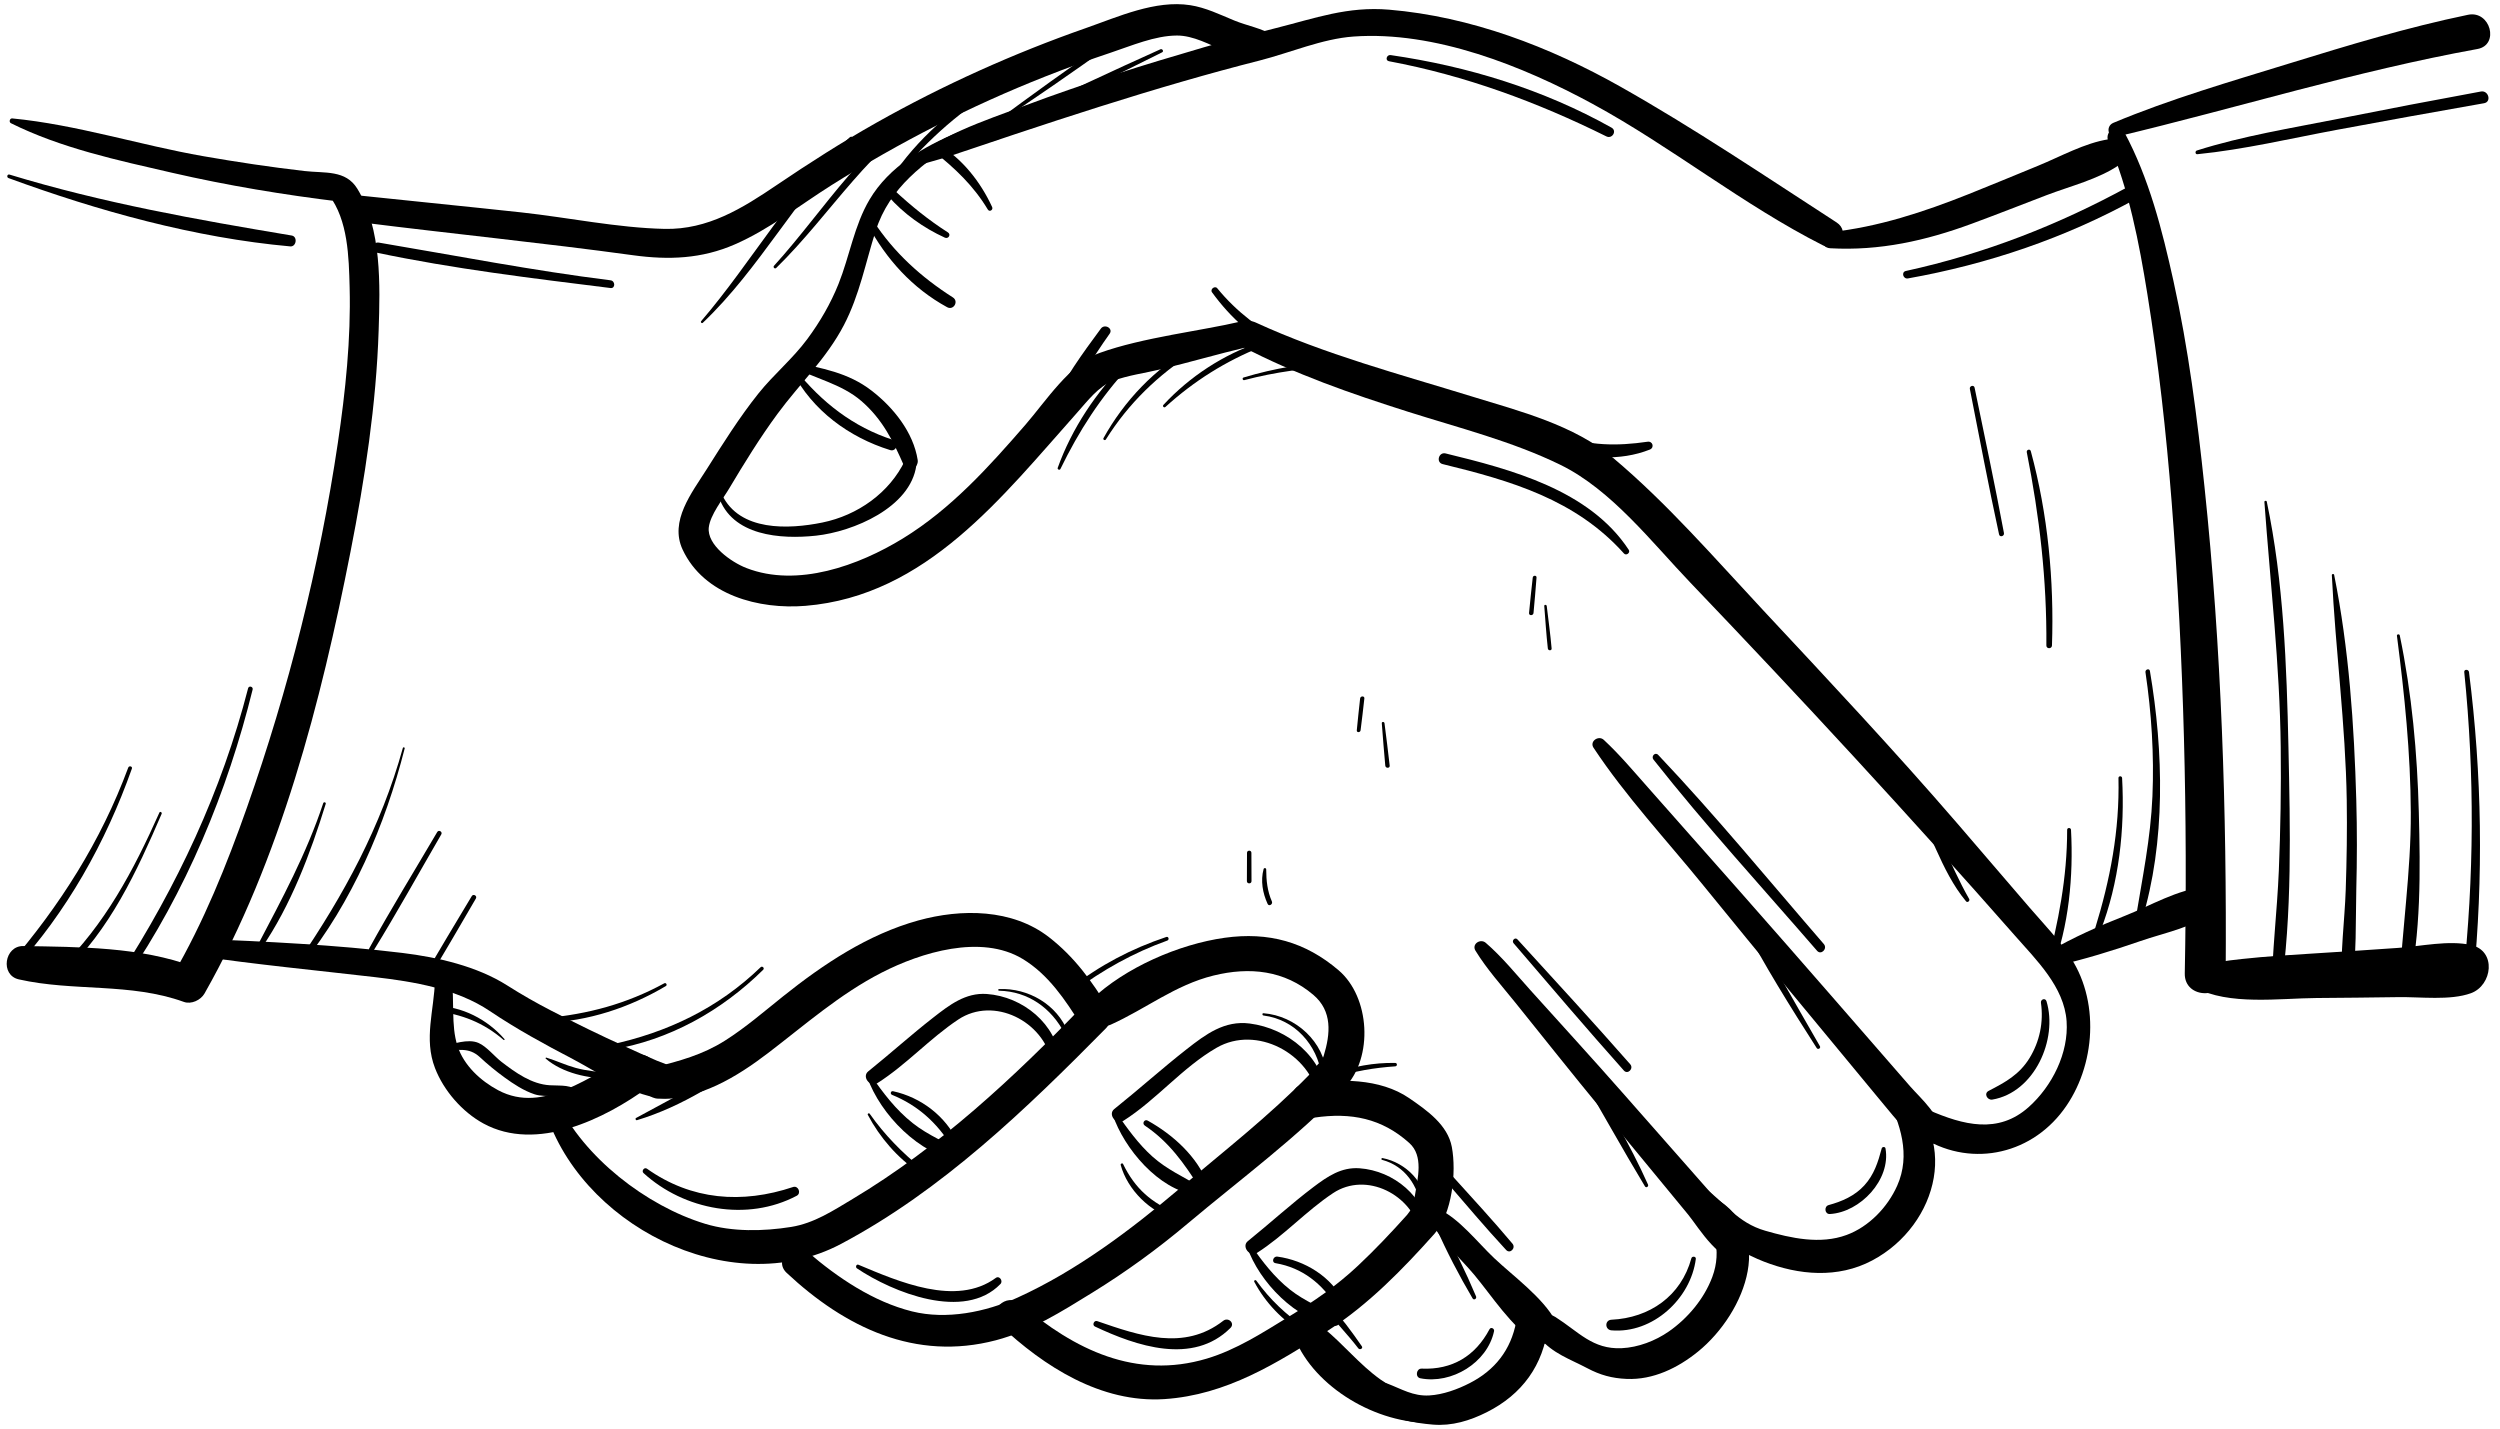 <?xml version="1.0" encoding="UTF-8"?><svg xmlns="http://www.w3.org/2000/svg" xmlns:xlink="http://www.w3.org/1999/xlink" height="294.6" preserveAspectRatio="xMidYMid meet" version="1.0" viewBox="242.5 351.9 515.5 294.6" width="515.5" zoomAndPan="magnify"><g id="change1_1"><path d="M 293.66 493.82 C 288.188 515.109 279.023 534.559 267.16 552.996 C 266.613 553.848 267.949 554.605 268.512 553.785 C 280.816 535.82 289.398 515.164 294.594 494.078 C 294.742 493.473 293.816 493.215 293.66 493.82" fill="inherit"/><path d="M 275.371 519.449 C 270.051 531.363 264.141 542.555 254.684 551.742 C 254.105 552.305 254.98 553.176 255.566 552.625 C 265.129 543.68 270.734 531.559 275.828 519.719 C 275.961 519.41 275.512 519.137 275.371 519.449" fill="inherit"/><path d="M 268.941 510.184 C 263.289 525.422 254.855 538.645 244.297 550.926 C 243.715 551.602 244.672 552.59 245.293 551.918 C 256.234 540.051 264.324 525.559 269.695 510.391 C 269.863 509.914 269.113 509.719 268.941 510.184" fill="inherit"/><path d="M 309.152 517.516 C 305.688 527.973 300.645 537.258 295.562 546.949 C 295.273 547.508 296.051 547.949 296.398 547.438 C 302.477 538.582 306.52 527.863 309.664 517.656 C 309.766 517.328 309.258 517.191 309.152 517.516" fill="inherit"/><path d="M 325.566 506.133 C 321.074 522.375 313.441 536.34 304.027 550.176 C 303.719 550.633 304.449 551.211 304.801 550.773 C 315.094 538.016 321.934 522.023 325.945 506.234 C 326.008 505.992 325.637 505.891 325.566 506.133" fill="inherit"/><path d="M 332.656 523.465 C 327.973 531.445 323.098 539.348 318.637 547.453 C 318.324 548.02 319.16 548.508 319.5 547.961 C 324.363 540.086 328.848 531.957 333.492 523.953 C 333.805 523.414 332.973 522.926 332.656 523.465" fill="inherit"/><path d="M 339.777 536.676 C 336.453 542.234 333.082 547.77 329.883 553.402 C 329.562 553.965 330.406 554.453 330.746 553.906 C 334.137 548.387 337.359 542.766 340.629 537.172 C 340.949 536.621 340.102 536.133 339.777 536.676" fill="inherit"/><path d="M 399.34 551.34 C 390.586 559.801 380.066 564.828 368.227 567.352 C 367.559 567.492 367.852 568.465 368.504 568.359 C 380.465 566.41 391.293 560.336 399.867 551.867 C 400.215 551.527 399.688 551.004 399.34 551.34" fill="inherit"/><path d="M 379.469 554.66 C 371.711 558.891 363.758 561.016 355 561.824 C 354.379 561.879 354.355 562.832 355 562.809 C 363.801 562.48 372.254 559.695 379.797 555.227 C 380.16 555.012 379.84 554.457 379.469 554.66" fill="inherit"/><path d="M 346.516 566.156 C 343.039 562.133 337.723 559.348 332.324 559.336 C 331.66 559.336 331.707 560.254 332.324 560.336 C 337.723 561.055 342.172 562.73 346.336 566.332 C 346.461 566.438 346.621 566.277 346.516 566.156" fill="inherit"/><path d="M 355.035 570.199 C 358.473 573.148 363.883 574.387 368.332 574.227 C 369.043 574.199 369.027 573.188 368.332 573.133 C 365.922 572.938 363.547 572.738 361.203 572.098 C 359.137 571.531 357.207 570.613 355.164 569.98 C 355.043 569.941 354.934 570.113 355.035 570.199" fill="inherit"/><path d="M 373.855 582.879 C 383.074 580.109 391.824 574.543 399.34 568.645 C 399.879 568.223 399.16 567.277 398.602 567.688 C 390.66 573.473 382.246 577.75 373.664 582.422 C 373.414 582.555 373.586 582.957 373.855 582.879" fill="inherit"/><path d="M 421.449 581.793 C 423.895 586.422 427.578 590.699 431.949 593.609 C 432.402 593.91 432.965 593.199 432.539 592.848 C 428.418 589.473 424.922 585.938 421.84 581.566 C 421.676 581.328 421.312 581.531 421.449 581.793" fill="inherit"/><path d="M 448.5 556.188 C 454.512 556.309 459.332 559.789 462.035 565.039 C 462.227 565.41 462.879 565.148 462.723 564.75 C 460.469 559.031 454.539 555.594 448.5 555.844 C 448.281 555.852 448.277 556.184 448.5 556.188" fill="inherit"/><path d="M 503.031 561.297 C 509.516 562.133 514.102 567.328 515.023 573.641 C 515.109 574.227 516.113 574.094 516.07 573.496 C 515.574 566.723 509.684 561.352 503.031 560.828 C 502.727 560.805 502.742 561.262 503.031 561.297" fill="inherit"/><path d="M 473.59 592.125 C 474.945 597.152 479.695 601.98 484.816 603.164 C 485.559 603.336 485.801 602.32 485.121 602.047 C 479.918 599.945 476.555 596.996 474.078 591.922 C 473.941 591.645 473.516 591.84 473.59 592.125" fill="inherit"/><path d="M 527.477 591.059 C 532.281 592.34 534.914 596.434 535.621 601.121 C 535.703 601.664 536.523 601.504 536.543 600.996 C 536.734 595.879 532.355 591.605 527.574 590.695 C 527.34 590.648 527.238 590.992 527.477 591.059" fill="inherit"/><path d="M 501.137 616.219 C 503.367 620.438 506.973 624.266 511.117 626.648 C 511.734 627.004 512.246 626.098 511.668 625.703 C 507.637 622.957 504.422 619.93 501.555 615.973 C 501.371 615.723 500.988 615.938 501.137 616.219" fill="inherit"/><path d="M 523.309 629.496 C 521.238 626.535 519.07 623.387 516.383 620.953 C 515.98 620.594 515.215 621.09 515.582 621.57 C 517.801 624.441 520.363 627.035 522.578 629.922 C 522.898 630.34 523.625 629.949 523.309 629.496" fill="inherit"/><path d="M 582.316 596.148 C 578.582 587.797 573.816 579.707 568.871 572.02 C 568.441 571.355 567.395 571.953 567.805 572.645 C 572.492 580.559 576.93 588.645 581.684 596.52 C 581.93 596.934 582.504 596.57 582.316 596.148" fill="inherit"/><path d="M 546.859 619.207 C 544.738 614.184 542.273 609.074 539.57 604.34 C 539.195 603.676 538.281 604.258 538.574 604.922 C 540.758 609.91 543.383 614.934 546.145 619.625 C 546.422 620.102 547.059 619.684 546.859 619.207" fill="inherit"/><path d="M 617.762 567.617 C 612.691 558.867 607.797 549.992 602.527 541.359 C 602.164 540.766 601.273 541.289 601.598 541.902 C 606.27 550.863 611.652 559.496 617.102 568.004 C 617.363 568.418 618.012 568.047 617.762 567.617" fill="inherit"/><path d="M 648.539 537.262 C 644.41 530.055 641.859 521.898 637.031 515.121 C 636.602 514.52 635.605 515.074 636.02 515.715 C 640.586 522.695 642.547 531.312 647.898 537.754 C 648.199 538.117 648.762 537.652 648.539 537.262" fill="inherit"/><path d="M 461.156 448.609 C 464.961 440.781 469.445 433.793 475.402 427.402 C 475.883 426.891 475.129 426.129 474.629 426.629 C 468.535 432.758 463.527 440.215 460.598 448.375 C 460.484 448.699 461.004 448.922 461.156 448.609" fill="inherit"/><path d="M 470.527 442.52 C 475.262 434.988 481.289 429.223 488.742 424.414 C 489.258 424.086 488.801 423.289 488.262 423.594 C 480.602 427.91 474.301 434.574 470.043 442.234 C 469.863 442.551 470.336 442.824 470.527 442.52" fill="inherit"/><path d="M 482.812 435.812 C 488.773 430.406 495.156 426.418 502.605 423.402 C 503.184 423.164 502.961 422.227 502.34 422.438 C 494.781 424.996 487.812 429.535 482.395 435.391 C 482.133 435.672 482.531 436.066 482.812 435.812" fill="inherit"/><path d="M 499.078 430.281 C 505.449 428.605 511.922 427.734 518.5 427.484 C 519.09 427.461 519.098 426.551 518.5 426.562 C 511.812 426.703 505.332 427.816 498.93 429.738 C 498.582 429.844 498.727 430.371 499.078 430.281" fill="inherit"/><path d="M 481.762 362.07 C 471.832 366.535 461.965 371.168 452.148 375.883 C 451.449 376.219 452.062 377.25 452.758 376.922 C 462.594 372.289 472.406 367.566 482.125 362.691 C 482.543 362.48 482.176 361.883 481.762 362.07" fill="inherit"/><path d="M 402.559 407.152 C 414.008 395.957 422.043 381.66 436.352 373.594 C 436.969 373.246 436.422 372.328 435.801 372.648 C 421.336 380.098 412.754 394.988 402.105 406.699 C 401.832 407.004 402.262 407.441 402.559 407.152" fill="inherit"/><path d="M 387.434 418.449 C 399.25 407.188 406.801 392.375 418.398 380.906 C 418.848 380.465 418.176 379.805 417.715 380.219 C 405.746 391.082 397.574 405.875 387.09 418.109 C 386.891 418.344 387.203 418.668 387.434 418.449" fill="inherit"/><path d="M 424.785 391.676 C 430.559 384.121 436.844 377.77 444.699 372.355 C 445.312 371.93 444.75 370.934 444.105 371.344 C 436.188 376.344 429.129 383.328 424.488 391.5 C 424.375 391.699 424.652 391.844 424.785 391.676" fill="inherit"/><path d="M 447.266 377.91 C 455.645 372.336 463.965 366.637 472.121 360.742 C 472.605 360.395 472.152 359.59 471.648 359.934 C 463.332 365.625 455.145 371.539 447.055 377.547 C 446.84 377.703 447.035 378.062 447.266 377.91" fill="inherit"/><path d="M 499.633 527.746 C 499.625 529.695 499.617 531.645 499.609 533.59 C 499.609 534.203 500.566 534.203 500.562 533.59 C 500.559 531.645 500.551 529.695 500.539 527.746 C 500.539 527.164 499.637 527.164 499.633 527.746" fill="inherit"/><path d="M 522.957 495.922 C 522.719 498.109 522.473 500.301 522.27 502.492 C 522.223 503 522.984 502.98 523.051 502.492 C 523.336 500.305 523.586 498.113 523.832 495.922 C 523.895 495.363 523.02 495.367 522.957 495.922" fill="inherit"/><path d="M 558.551 470.996 C 558.281 473.43 558.012 475.859 557.789 478.301 C 557.734 478.895 558.652 478.887 558.711 478.301 C 558.949 475.867 559.137 473.43 559.332 470.996 C 559.371 470.488 558.605 470.504 558.551 470.996" fill="inherit"/><path d="M 560.926 476.867 C 561.156 479.781 561.34 482.707 561.664 485.617 C 561.719 486.105 562.488 486.121 562.445 485.617 C 562.188 482.691 561.789 479.781 561.438 476.867 C 561.402 476.547 560.898 476.531 560.926 476.867" fill="inherit"/><path d="M 527.426 501.035 C 527.641 503.953 527.883 506.867 528.145 509.781 C 528.199 510.363 529.117 510.355 529.055 509.781 C 528.719 506.863 528.367 503.949 527.984 501.035 C 527.941 500.688 527.395 500.668 527.426 501.035" fill="inherit"/><path d="M 503.055 531.098 C 502.402 533.512 502.855 536.043 503.883 538.285 C 504.156 538.883 505.02 538.363 504.762 537.773 C 503.824 535.641 503.602 533.473 503.59 531.168 C 503.59 530.859 503.137 530.797 503.055 531.098" fill="inherit"/><path d="M 684.895 490.512 C 686.145 498.98 686.695 507.539 686.332 516.098 C 685.969 524.73 684.25 532.969 682.859 541.449 C 682.727 542.258 683.859 542.609 684.109 541.797 C 689.105 525.555 688.629 506.828 685.812 490.258 C 685.711 489.648 684.809 489.914 684.895 490.512" fill="inherit"/><path d="M 679.328 512.332 C 679.57 523.141 677.641 533.242 674.461 543.52 C 674.23 544.273 675.348 544.551 675.621 543.844 C 679.457 533.883 680.656 522.934 680.078 512.332 C 680.051 511.852 679.316 511.848 679.328 512.332" fill="inherit"/><path d="M 668.746 523.02 C 668.75 532.98 666.926 541.945 664.477 551.523 C 664.277 552.301 665.371 552.566 665.652 551.852 C 669.113 542.902 670.059 532.535 669.543 523.02 C 669.516 522.512 668.746 522.504 668.746 523.02" fill="inherit"/><path d="M 709.418 455.406 C 710.645 472.312 712.598 489.004 712.785 505.992 C 712.883 514.461 712.742 522.93 712.395 531.391 C 712.051 539.832 710.984 548.312 710.895 556.754 C 710.887 557.77 712.562 558.059 712.723 557 C 715.18 540.398 714.738 522.734 714.379 505.992 C 714.016 489.23 713.387 471.789 709.91 455.34 C 709.852 455.066 709.398 455.121 709.418 455.406" fill="inherit"/><path d="M 723.324 470.492 C 724.078 485.992 726.16 501.355 726.398 516.898 C 726.492 523.07 726.395 529.242 726.188 535.41 C 725.969 541.859 725.008 548.543 725.43 554.973 C 725.496 556.031 727.211 556.43 727.406 555.238 C 728.48 548.812 728.207 541.922 728.367 535.41 C 728.523 529.242 728.543 523.07 728.367 516.898 C 727.93 501.453 726.855 485.594 723.801 470.43 C 723.746 470.16 723.312 470.219 723.324 470.492" fill="inherit"/><path d="M 736.746 482.992 C 738.309 495.113 739.559 507.188 739.609 519.43 C 739.66 531.727 737.766 543.727 737.211 555.949 C 737.164 556.992 738.801 557.219 739.035 556.195 C 741.754 544.496 741.57 531.379 741.262 519.43 C 740.945 507.215 739.828 494.887 737.332 482.914 C 737.266 482.59 736.703 482.656 736.746 482.992" fill="inherit"/><path d="M 750.629 490.484 C 752.785 511.637 752.676 532.859 750.363 553.992 C 750.215 555.355 752.367 555.355 752.504 553.992 C 754.602 532.844 754.281 511.566 751.609 490.484 C 751.531 489.871 750.562 489.852 750.629 490.484" fill="inherit"/><path d="M 648.684 432.102 C 650.656 442.105 652.543 452.133 654.707 462.098 C 654.852 462.758 655.84 462.473 655.715 461.816 C 653.852 451.793 651.711 441.82 649.66 431.832 C 649.527 431.188 648.555 431.461 648.684 432.102" fill="inherit"/><path d="M 660.422 445.152 C 663.051 458.395 664.57 471.488 664.461 485 C 664.453 485.746 665.594 485.742 665.617 485 C 666.074 471.594 664.777 457.895 661.25 444.926 C 661.105 444.387 660.316 444.617 660.422 445.152" fill="inherit"/><path d="M 482.996 545.102 C 475.844 547.5 469.262 550.93 463.324 555.598 C 462.906 555.926 463.469 556.668 463.902 556.344 C 469.836 551.918 476.227 548.344 483.199 545.844 C 483.66 545.68 483.469 544.945 482.996 545.102" fill="inherit"/><path d="M 530.203 571.078 C 525.785 570.992 521.496 571.809 517.34 573.277 C 516.805 573.465 517.027 574.316 517.578 574.137 C 521.699 572.773 525.879 572.074 530.203 571.781 C 530.652 571.754 530.66 571.09 530.203 571.078" fill="inherit"/><path d="M 390.664 454.215 C 393.383 462.43 403.477 463.137 410.758 462.355 C 418.387 461.535 430.266 456.586 431.453 447.828 C 431.629 446.543 429.805 445.395 429.113 446.844 C 425.914 453.527 419.34 458.164 412.059 459.648 C 405.125 461.062 395.008 461.516 391.379 453.91 C 391.191 453.516 390.527 453.793 390.664 454.215" fill="inherit"/><path d="M 405.715 427.391 C 410.48 429.996 415.906 430.965 420.113 434.59 C 424.449 438.328 426.668 442.828 428.906 447.953 C 429.664 449.691 431.98 448.34 431.73 446.762 C 430.832 441.027 426.727 435.934 422.242 432.465 C 417.371 428.695 411.938 427.824 406.062 426.562 C 405.582 426.461 405.242 427.133 405.715 427.391" fill="inherit"/><path d="M 471.957 581.801 C 474.281 588.727 481.391 597.195 489.016 598.266 C 490.035 598.406 490.781 597.102 489.762 596.492 C 486.441 594.516 483.07 593.012 480.141 590.391 C 477.215 587.773 475.008 584.648 472.758 581.465 C 472.492 581.086 471.789 581.301 471.957 581.801" fill="inherit"/><path d="M 516.094 578.031 C 515.398 569.922 508.055 563.957 500.195 562.949 C 494.988 562.277 491.141 565.156 487.215 568.227 C 482.121 572.215 477.309 576.555 472.254 580.59 C 470.879 581.691 472.66 583.953 474.129 583.02 C 481.012 578.652 486.312 572.004 493.387 567.934 C 501.574 563.227 512.668 569.109 514.375 578.266 C 514.555 579.227 516.18 579.02 516.094 578.031" fill="inherit"/><path d="M 499.66 609.031 C 502.141 616.27 509.805 624.191 517.637 625.289 C 518.648 625.434 519.41 624.117 518.383 623.52 C 515.066 621.59 511.57 620.242 508.523 617.84 C 505.258 615.262 502.84 612.066 500.461 608.695 C 500.195 608.316 499.488 608.531 499.66 609.031" fill="inherit"/><path d="M 537.094 605.836 C 536.445 598.695 529.895 593.305 522.836 592.797 C 519.09 592.527 516.254 594.465 513.363 596.645 C 508.695 600.168 504.363 604.156 499.805 607.82 C 498.434 608.926 500.211 611.188 501.68 610.254 C 507.305 606.664 511.816 601.609 517.379 597.922 C 524.234 593.379 533.727 598.246 535.375 606.066 C 535.578 607.02 537.184 606.824 537.094 605.836" fill="inherit"/><path d="M 421.328 574.035 C 424.043 581.746 432.113 590.023 440.449 591.289 C 441.465 591.445 442.227 590.102 441.195 589.52 C 437.641 587.504 433.934 586.047 430.688 583.477 C 427.215 580.723 424.633 577.316 422.125 573.699 C 421.863 573.316 421.152 573.535 421.328 574.035" fill="inherit"/><path d="M 461.094 570.641 C 460.426 563.086 453.41 557.391 445.973 556.859 C 441.574 556.547 438.23 559.156 434.914 561.742 C 430.348 565.301 426.039 569.195 421.523 572.824 C 420.152 573.93 421.93 576.184 423.398 575.254 C 429.395 571.449 434.188 566.047 440.105 562.121 C 447.43 557.266 457.684 562.473 459.375 570.871 C 459.566 571.828 461.184 571.629 461.094 570.641" fill="inherit"/><path d="M 333.777 568.52 C 336.957 568.523 339.141 567.738 341.461 569.895 C 343.051 571.371 344.746 572.77 346.504 574.047 C 348.41 575.434 350.488 576.812 352.75 577.551 C 355.117 578.32 358.52 577.332 360.473 578.934 C 361.688 579.93 363.438 578.219 362.219 577.188 C 360.172 575.465 358.449 575.824 355.879 575.68 C 352.117 575.465 348.801 573.074 345.902 570.848 C 344.449 569.727 342.859 567.691 341.164 566.953 C 338.984 566.004 335.84 567.203 333.664 567.691 C 333.195 567.797 333.309 568.52 333.777 568.52" fill="inherit"/><path d="M 469.496 419.66 C 465.746 424.742 461.867 430.023 459.27 435.805 C 458.789 436.883 460.18 437.727 460.863 436.738 C 464.492 431.492 467.582 425.914 471.305 420.719 C 472.094 419.617 470.285 418.594 469.496 419.66" fill="inherit"/><path d="M 492.418 412.176 C 496.223 417.414 501.078 421.848 507.023 424.516 C 508.121 425.004 509.09 423.461 507.988 422.867 C 502.43 419.891 497.5 416.25 493.5 411.34 C 493.012 410.742 491.961 411.539 492.418 412.176" fill="inherit"/><path d="M 582.23 442.984 C 575.895 443.91 570.23 443.824 564.137 441.652 C 562.461 441.055 561.762 443.695 563.406 444.305 C 569.469 446.539 576.582 447.016 582.68 444.609 C 583.695 444.207 583.305 442.828 582.23 442.984" fill="inherit"/><path d="M 663.344 558.676 C 663.91 562.66 663.09 566.648 660.984 570.082 C 658.887 573.496 655.984 575.066 652.559 576.836 C 651.5 577.383 652.289 578.809 653.316 578.637 C 662.031 577.16 666.859 566.176 664.488 558.359 C 664.262 557.605 663.238 557.938 663.344 558.676" fill="inherit"/><path d="M 630.508 588.703 C 629.758 591.531 628.934 594.141 626.906 596.348 C 624.93 598.5 622.336 599.633 619.566 600.387 C 618.57 600.66 618.738 602.289 619.816 602.23 C 626.07 601.887 632.434 595.152 631.289 588.703 C 631.219 588.297 630.605 588.336 630.508 588.703" fill="inherit"/><path d="M 591.262 611.359 C 589.141 619.152 582.637 623.656 574.785 624.027 C 573.363 624.098 573.391 626.098 574.785 626.219 C 583.312 626.938 591.141 619.68 592.18 611.484 C 592.246 610.949 591.395 610.859 591.262 611.359" fill="inherit"/><path d="M 549.633 625.992 C 546.711 631.523 541.945 634.387 535.652 634.109 C 534.527 634.059 534.254 635.883 535.387 636.105 C 541.797 637.371 549.184 632.918 550.574 626.391 C 550.691 625.844 549.922 625.449 549.633 625.992" fill="inherit"/><path d="M 505.52 612.367 C 511.109 613.328 515.102 616.605 518.098 621.289 C 518.715 622.246 520.09 621.414 519.609 620.402 C 517.113 615.16 511.527 611.777 505.895 611.012 C 505.02 610.895 504.617 612.215 505.52 612.367" fill="inherit"/><path d="M 478.555 583.992 C 483.559 587.355 486.664 591.781 489.836 596.781 C 490.379 597.633 491.949 597.094 491.551 596.059 C 489.363 590.363 484.379 585.883 479.156 582.969 C 478.48 582.59 477.926 583.566 478.555 583.992" fill="inherit"/><path d="M 426.449 577.664 C 431.703 579.797 435.707 583.406 438.66 588.211 C 439.191 589.078 440.426 588.32 440.008 587.422 C 437.496 582.039 432.418 578.172 426.656 576.91 C 426.156 576.801 425.992 577.477 426.449 577.664" fill="inherit"/><path d="M 419.195 613.434 C 426.598 618.406 441.352 624.363 448.793 616.66 C 449.395 616.035 448.582 614.855 447.828 615.41 C 439.656 621.406 427.715 616.125 419.512 612.691 C 419.066 612.508 418.84 613.191 419.195 613.434" fill="inherit"/><path d="M 468.266 625.426 C 476.805 629.453 488.473 633.449 496.219 625.723 C 497.199 624.742 495.77 623.438 494.738 624.242 C 486.637 630.551 477.438 627.309 468.734 624.312 C 468.09 624.09 467.641 625.129 468.266 625.426" fill="inherit"/><path d="M 375.191 593.785 C 383.582 601.449 396.59 603.863 406.797 598.461 C 407.77 597.941 407.105 596.305 406.035 596.66 C 395.516 600.18 385.07 599.395 375.895 592.879 C 375.355 592.5 374.711 593.348 375.191 593.785" fill="inherit"/><path d="M 368.395 409.699 C 352.379 407.703 336.531 404.609 320.625 401.926 C 319.301 401.703 318.707 403.688 320.059 403.977 C 336.023 407.344 352.223 409.277 368.395 411.293 C 369.41 411.418 369.402 409.824 368.395 409.699" fill="inherit"/><path d="M 244.258 388.621 C 262.746 395.398 282.668 400.941 302.348 402.707 C 303.613 402.82 303.918 400.68 302.648 400.465 C 282.906 397.164 263.66 393.746 244.457 387.898 C 243.988 387.758 243.812 388.457 244.258 388.621" fill="inherit"/><path d="M 405.906 428.586 C 410.039 436.547 417.574 442.074 426.047 444.707 C 427.398 445.125 427.965 443.027 426.629 442.598 C 418.383 439.938 411.898 434.809 406.52 428.113 C 406.23 427.754 405.711 428.211 405.906 428.586" fill="inherit"/><path d="M 421.422 398.195 C 425.195 405.332 430.676 411.359 437.801 415.246 C 439.129 415.969 440.254 414.031 438.98 413.223 C 432.477 409.086 426.84 403.988 422.609 397.504 C 422.125 396.762 421.004 397.41 421.422 398.195" fill="inherit"/><path d="M 437.965 399.824 C 433.961 397.27 430.363 394.344 426.887 391.109 C 426.059 390.336 424.91 391.504 425.652 392.348 C 428.848 395.992 432.93 398.895 437.336 400.906 C 438.055 401.234 438.656 400.266 437.965 399.824" fill="inherit"/><path d="M 447.078 394.586 C 444.727 389.477 440.93 384.578 436.016 381.719 C 435.203 381.242 434.191 382.445 434.977 383.066 C 439.422 386.602 443.234 390.184 446.188 395.105 C 446.535 395.688 447.352 395.18 447.078 394.586" fill="inherit"/><path d="M 528.895 364.523 C 544.609 367.461 559.441 372.934 573.738 380.027 C 574.938 380.621 575.98 378.883 574.797 378.219 C 560.711 370.328 545.188 365.574 529.246 363.258 C 528.43 363.141 528.055 364.367 528.895 364.523" fill="inherit"/><path d="M 635.918 409.312 C 652.41 406.375 668.355 400.977 683.035 392.863 C 684.711 391.941 683.215 389.383 681.535 390.301 C 667.012 398.258 651.695 404.238 635.496 407.773 C 634.484 407.996 634.922 409.488 635.918 409.312" fill="inherit"/><path d="M 695.594 383.699 C 705.219 382.738 714.789 380.457 724.293 378.684 C 734.426 376.789 744.57 374.969 754.723 373.184 C 756.301 372.902 755.637 370.48 754.059 370.77 C 744.242 372.57 734.445 374.449 724.664 376.398 C 714.949 378.328 704.941 379.934 695.488 382.934 C 695.09 383.059 695.133 383.746 695.594 383.699" fill="inherit"/><path d="M 578.348 465.273 C 570.242 452.926 554.074 448.691 540.586 445.398 C 539.16 445.051 538.551 447.25 539.98 447.598 C 554.059 451.035 567.383 454.891 577.363 466.031 C 577.836 466.559 578.738 465.871 578.348 465.273" fill="inherit"/><path d="M 554.602 546.398 C 562.133 555.195 569.645 564.008 577.348 572.652 C 578.141 573.539 579.434 572.234 578.652 571.348 C 571.02 562.656 563.199 554.141 555.398 545.602 C 554.906 545.062 554.137 545.852 554.602 546.398" fill="inherit"/><path d="M 583.445 508.527 C 594.16 522.098 605.871 534.891 617.184 547.957 C 618.012 548.914 619.398 547.52 618.574 546.562 C 607.273 533.512 596.301 520.094 584.418 507.559 C 583.793 506.898 582.91 507.852 583.445 508.527" fill="inherit"/><path d="M 540.57 595.387 C 544.703 600.168 548.77 605.012 553.066 609.645 C 553.883 610.527 555.121 609.238 554.371 608.344 C 550.309 603.504 546.016 598.863 541.785 594.172 C 541.039 593.344 539.852 594.555 540.57 595.387" fill="inherit"/><path d="M 244.754 377.305 C 255.098 382.453 266.758 384.941 277.961 387.52 C 289.438 390.16 301.027 392.078 312.715 393.492 C 311.914 393.035 311.117 392.578 310.316 392.117 C 314.277 397.254 314.434 404.949 314.594 411.129 C 314.871 421.844 313.738 432.613 312.168 443.199 C 308.383 468.719 302 494.039 293.434 518.375 C 289.246 530.258 284.5 542.043 278.156 552.953 C 279.574 552.379 280.996 551.801 282.414 551.223 C 271.438 547.129 258.891 547.176 247.309 546.973 C 243.418 546.906 242.477 552.969 246.379 553.848 C 257.676 556.402 269.336 554.492 280.41 558.492 C 281.945 559.047 283.891 558.129 284.668 556.762 C 300.332 529.164 308.707 496.566 314.777 465.656 C 317.73 450.633 320.082 435.328 320.578 420.004 C 320.879 410.734 321.238 399.086 316.191 390.832 C 313.773 386.879 309.516 387.656 305.242 387.16 C 298.277 386.355 291.336 385.312 284.426 384.105 C 271.277 381.809 258.309 377.602 245.023 376.316 C 244.5 376.266 244.297 377.078 244.754 377.305" fill="inherit"/><path d="M 440.109 379.152 C 433.016 382.078 425.832 386.246 421.809 393.039 C 418.629 398.406 417.695 404.723 415.398 410.457 C 413.773 414.512 411.562 418.309 408.965 421.816 C 405.953 425.887 402.039 429.102 398.906 433.016 C 394.977 437.93 391.535 443.418 388.176 448.727 C 385.129 453.547 380.516 459.336 383.25 465.211 C 387.648 474.664 399.031 477.609 408.59 476.824 C 433.555 474.77 449.219 454.238 464.574 437.023 C 466.758 434.578 468.992 431.578 471.988 430.445 C 475.043 429.289 478.594 428.828 481.762 428.066 C 487.734 426.625 493.664 424.891 499.629 423.477 C 503.031 422.672 501.594 417.426 498.184 418.234 C 490.422 420.074 478.109 421.48 469.281 424.664 C 463.133 426.887 458.09 434.703 453.98 439.441 C 446.422 448.16 438.574 456.867 428.648 462.945 C 419.594 468.492 406.945 473.129 396.406 469.027 C 393.27 467.809 388.238 464.273 388.652 460.648 C 388.949 458.078 391.559 454.801 392.844 452.645 C 395.961 447.41 399.223 442.117 402.84 437.207 C 407.395 431.016 412.898 425.875 416.516 418.93 C 419.754 412.711 420.969 406.07 423.074 399.473 C 425.93 390.516 433.059 385.395 440.664 380.465 C 441.305 380.047 440.902 378.824 440.109 379.152" fill="inherit"/><path d="M 429.41 387.207 C 431.914 385.711 435.348 385.082 438.133 384.16 C 442.715 382.648 447.277 381.078 451.859 379.555 C 463.312 375.742 474.809 372.039 486.406 368.688 C 491.656 367.172 496.926 365.727 502.227 364.383 C 508.52 362.781 515.133 359.895 521.598 359.434 C 538.301 358.242 556.488 365.496 570.887 373.32 C 587.234 382.203 601.824 394.109 618.43 402.512 C 621.586 404.109 624.188 399.695 621.203 397.766 C 606.539 388.273 591.852 378.359 576.637 369.773 C 562.016 361.527 545.758 355.316 528.926 353.895 C 520.367 353.172 513.734 355.648 505.609 357.688 C 500.633 358.938 495.676 360.219 490.746 361.652 C 478.379 365.258 466.008 369.109 453.945 373.637 C 445.293 376.887 435.613 379.91 428.73 386.32 C 428.262 386.758 428.863 387.531 429.41 387.207" fill="inherit"/><path d="M 498.543 423.312 C 509.512 429.059 521.148 433.098 532.926 436.832 C 543.363 440.141 554.332 442.906 564.211 447.727 C 574.785 452.887 583.109 463.742 591.086 472.074 C 613.816 495.836 636.223 520.086 657.934 544.777 C 662.418 549.879 668.148 555.418 668.633 562.48 C 669.078 569.02 665.66 575.844 660.828 580.168 C 654.516 585.816 647.309 583.871 640.238 580.812 C 637.031 579.422 634.641 583.414 637.496 585.508 C 647.148 592.586 659.863 590.773 667.309 581.641 C 674.41 572.934 675.766 559.043 669.516 549.426 C 667.098 545.703 663.879 542.379 660.988 539.031 C 656.023 533.285 651.109 527.496 646.148 521.75 C 633.191 506.73 619.582 492.207 606.047 477.711 C 596.102 467.055 586.285 455.695 575.102 446.301 C 567.031 439.523 555.895 436.695 546.031 433.66 C 531.062 429.047 515.68 424.965 501.414 418.398 C 498.145 416.895 495.254 421.586 498.543 423.312" fill="inherit"/><path d="M 631.398 577.719 C 634.371 583.566 636.527 590.055 633.699 596.395 C 631.723 600.84 627.871 604.852 623.262 606.551 C 617.844 608.551 611.816 607.211 606.492 605.676 C 600.715 604.012 598.234 599.922 593.617 596.535 C 591.785 595.188 588.762 597.457 589.625 599.605 C 590.82 602.57 593.32 604.703 595.965 606.457 C 599.086 608.527 602.68 610.664 606.184 612.031 C 613.406 614.852 621.469 615.559 628.539 611.812 C 642.301 604.523 647.117 585.594 633.109 576.008 C 632.004 575.254 630.875 576.688 631.398 577.719" fill="inherit"/><path d="M 592.965 599.875 C 595.871 604.691 597.637 609.695 595.578 615.207 C 593.902 619.699 590.527 623.727 586.609 626.453 C 583.828 628.387 580.297 629.738 576.895 629.898 C 570.883 630.176 568.012 626.504 563.215 623.461 C 560.461 621.711 558.035 625.484 559.922 627.73 C 562.684 631.016 566.199 632.121 569.828 634.039 C 572.449 635.426 574.867 636.105 577.926 636.234 C 583.379 636.465 588.473 633.973 592.629 630.602 C 602.477 622.609 609.406 605.18 594.676 598.164 C 593.605 597.652 592.273 598.73 592.965 599.875" fill="inherit"/><path d="M 555.141 624.434 C 554.062 630.215 550.793 634.406 545.57 637.09 C 543.059 638.379 540.047 639.48 537.215 639.641 C 533.875 639.828 531.559 638.328 528.504 637.164 C 525.371 635.973 524.184 640.441 526.41 642.137 C 529.562 644.531 534.102 645.332 537.953 645.652 C 541.895 645.984 545.605 644.84 549.078 643.094 C 556.367 639.434 560.738 633.398 561.707 625.32 C 562.156 621.605 555.828 620.738 555.141 624.434" fill="inherit"/><path d="M 282.98 548.977 C 295.215 550.781 307.551 551.961 319.836 553.387 C 327.863 554.316 336.711 555.805 343.496 560.375 C 348.98 564.07 354.75 567.219 360.617 570.281 C 366.309 573.254 374.938 579.395 381.738 578.281 C 385.613 577.648 384.305 572.113 380.867 571.84 C 381.359 571.879 378.637 570.898 377.949 570.613 C 375.73 569.684 373.543 568.66 371.352 567.672 C 366.254 565.363 361.223 562.898 356.246 560.34 C 353.094 558.715 350.078 556.996 347.098 555.102 C 340.832 551.121 332.742 549.281 325.465 548.395 C 311.629 546.711 297.379 546.043 283.453 545.477 C 281.492 545.398 280.969 548.68 282.98 548.977" fill="inherit"/><path d="M 354.676 580.09 C 361.48 604.199 392.934 620.566 415.891 608.41 C 436.723 597.379 454.164 580.535 470.586 563.891 C 471.602 562.859 471.871 561.133 471.105 559.875 C 467.664 554.227 464.043 549.211 458.793 545.141 C 451.234 539.277 440.75 539.234 431.844 541.699 C 421.473 544.574 412.32 550.68 403.996 557.324 C 400.062 560.465 396.25 563.781 391.984 566.48 C 387.367 569.406 382.621 570.668 377.391 572.004 C 373.738 572.938 374.613 578.34 378.266 578.449 C 386.684 578.699 394.422 573.965 400.887 569.031 C 408.535 563.195 415.648 556.895 424.273 552.469 C 432.406 548.297 444.805 544.465 453.359 549.625 C 458.676 552.832 462.164 558.082 465.383 563.219 C 465.555 561.879 465.727 560.543 465.902 559.203 C 451.598 574.07 436.098 588.488 418.336 599.113 C 414.289 601.535 410.367 604.133 405.633 604.895 C 399.918 605.809 393.48 605.938 387.922 604.254 C 375.773 600.562 362.848 590.547 357.359 578.957 C 356.641 577.434 354.23 578.516 354.676 580.09" fill="inherit"/><path d="M 404.723 614.379 C 416.773 625.637 431.25 632.621 447.855 628.262 C 455.074 626.359 461.422 622.34 467.711 618.461 C 474.691 614.156 481.125 609.477 487.406 604.191 C 498.281 595.039 509.93 586.496 519.77 576.188 C 525.754 569.918 524.984 557.488 518.535 551.984 C 511.656 546.109 504.07 544.008 495.031 545.27 C 485.586 546.59 474.48 551.426 467.539 558.043 C 464.664 560.785 468.309 564.641 471.516 563.195 C 478.77 559.934 484.797 555.016 492.711 553.062 C 500.223 551.211 507.355 551.984 513.305 557.035 C 517.258 560.391 516.848 565.027 515.449 569.609 C 515.297 570.102 514.945 570.727 514.902 571.238 C 514.785 572.566 515.148 570.527 515.445 570.41 C 514.449 570.809 513.211 572.754 512.473 573.512 C 504.18 582.023 494.855 589.277 485.797 596.934 C 475.586 605.559 464.547 613.902 452.305 619.473 C 445.734 622.461 437.66 624.078 430.566 622.312 C 422.578 620.32 415.207 615.355 409.055 610.047 C 406.102 607.5 401.812 611.66 404.723 614.379" fill="inherit"/><path d="M 448.645 625.094 C 457.773 633.691 469.57 641.246 482.594 640.395 C 495.391 639.559 505.875 632.965 516.406 626.215 C 524.609 620.957 531.832 613.547 538.289 606.301 C 541.953 602.191 542.84 593.613 541.871 588.422 C 541.02 583.848 536.738 580.859 533.105 578.359 C 527.008 574.168 518.574 574.328 511.57 575.367 C 506.973 576.047 508.93 583.035 513.5 582.355 C 521.082 581.234 527.449 582.504 533.105 587.594 C 536.047 590.238 534.863 594.781 534.258 598.391 C 534.18 598.836 533.34 602.977 533.98 601.109 C 534.508 599.566 533.156 601.828 532.602 602.449 C 529.379 606.043 526.055 609.566 522.535 612.871 C 518.121 617.023 513.414 620.254 508.258 623.398 C 502.852 626.699 497.445 630.223 491.32 632.051 C 476.715 636.406 464.035 630.215 452.977 620.762 C 450.02 618.23 445.742 622.355 448.645 625.094" fill="inherit"/><path d="M 540.242 643.664 C 535.973 641.02 531.219 639.262 527.105 636.32 C 522.809 633.246 519.512 629.078 515.441 625.762 C 512.648 623.488 508.539 626.273 510.336 629.699 C 515.484 639.527 528.77 646.438 539.848 645.121 C 540.586 645.031 540.949 644.105 540.242 643.664" fill="inherit"/><path d="M 546.746 547.938 C 549.09 551.754 552.129 555.121 554.93 558.602 C 560.891 566.012 566.797 573.465 572.844 580.801 C 578.773 588 584.703 595.195 590.633 602.395 C 592.594 604.77 597.645 613.301 601.711 611.145 C 600.637 611.008 599.562 610.867 598.488 610.73 C 598.504 610.746 598.52 610.766 598.531 610.781 C 600.754 613.387 604.492 609.613 602.289 607.023 C 602.273 607.008 602.262 606.988 602.246 606.977 C 602.387 608.047 602.523 609.121 602.66 610.191 C 605.074 606.879 597.41 600.324 595.68 598.355 C 589.484 591.32 583.289 584.285 577.094 577.25 C 570.812 570.113 564.398 563.094 558.035 556.035 C 555.059 552.73 552.23 549.215 548.859 546.309 C 547.754 545.359 545.906 546.566 546.746 547.938" fill="inherit"/><path d="M 537.148 602.715 C 538.82 607.086 543.516 611.199 546.477 614.746 C 550.141 619.137 554.156 625.477 559.074 628.543 C 561.773 630.227 564.707 626.945 563.285 624.332 C 560.605 619.41 554.598 615.105 550.578 611.309 C 547.266 608.18 543.328 603.098 539.121 601.195 C 538.184 600.773 536.688 601.5 537.148 602.715" fill="inherit"/><path d="M 571.086 506.086 C 577.688 516.07 586.117 525.098 593.656 534.383 C 605.633 549.133 617.777 563.746 629.883 578.387 C 631.824 580.734 633.734 583.102 635.832 585.309 C 636.516 586.027 637.172 586.824 638.039 587.312 C 638.195 587.402 638.387 587.445 638.539 587.547 C 638.75 587.688 639.031 587.734 639.258 587.852 C 641.168 588.852 637.453 586.363 638.172 587.211 C 640.387 589.82 644.129 586.047 641.926 583.453 C 641.914 583.441 641.906 583.43 641.895 583.414 C 642.121 584.277 642.352 585.141 642.578 586 C 643.109 582.273 638.562 578.422 636.371 575.906 C 630.898 569.617 625.426 563.328 619.949 557.035 C 607.496 542.727 594.934 528.52 582.352 514.324 C 579.367 510.961 576.492 507.516 573.195 504.453 C 572.121 503.461 570.207 504.758 571.086 506.086" fill="inherit"/><path d="M 317 397.754 C 335.672 400.109 354.398 401.973 373.047 404.531 C 380.387 405.539 387.195 405.281 394.051 402.281 C 401.191 399.152 407.414 394.211 413.98 390.066 C 427.918 381.273 442.703 373.73 458.035 367.676 C 462.492 365.914 466.996 364.273 471.543 362.758 C 475.828 361.328 480.637 359.242 485.188 359.227 C 491.938 359.211 498.52 366.688 505.18 363.16 C 506.73 362.34 506.543 360.141 505.18 359.273 C 502.691 357.699 499.684 357.234 496.973 356.113 C 494.004 354.887 491.117 353.465 487.918 352.969 C 480.73 351.859 473.066 355.359 466.422 357.684 C 451.457 362.918 436.941 369.457 423.137 377.246 C 416.125 381.203 409.352 385.527 402.688 390.039 C 395.582 394.855 388.465 399.285 379.566 399.098 C 369.82 398.887 359.695 396.754 349.988 395.695 C 338.996 394.5 327.992 393.422 317 392.254 C 313.457 391.875 313.551 397.316 317 397.754" fill="inherit"/><path d="M 619.879 403.09 C 630.09 403.664 639.574 401.539 649.121 398.016 C 654.246 396.125 659.332 394.121 664.434 392.168 C 669.402 390.266 675.16 388.883 679.555 385.863 C 682.34 383.949 680.539 380.117 677.34 380.609 C 672.367 381.375 667.406 384.176 662.754 386.078 C 657.969 388.035 653.195 390.031 648.391 391.945 C 639.211 395.598 629.746 398.734 619.879 399.773 C 617.785 399.996 617.711 402.965 619.879 403.09" fill="inherit"/><path d="M 666.34 551.086 C 672.324 549.715 678.078 547.949 683.883 545.938 C 688.816 544.227 695.039 543.059 699.133 539.754 C 701.051 538.203 699.48 534.684 697.102 534.848 C 691.672 535.219 685.754 538.738 680.703 540.723 C 675.301 542.848 670.094 545.152 665.062 548.059 C 663.402 549.02 664.531 551.5 666.34 551.086" fill="inherit"/><path d="M 677.242 381.086 C 681.488 391.008 683.578 401.949 685.289 412.547 C 687.582 426.762 689.172 441.086 690.297 455.438 C 692.828 487.754 693.617 520.219 693 552.625 C 692.895 558.051 701.398 558.062 701.438 552.625 C 701.668 519.188 700.578 485.633 697.074 452.367 C 695.574 438.09 693.762 423.797 690.652 409.77 C 688.336 399.324 685.637 388.641 680.535 379.16 C 679.344 376.945 676.309 378.895 677.242 381.086" fill="inherit"/><path d="M 679.059 380.059 C 703.852 374.152 728.23 366.555 753.352 362.004 C 757.945 361.168 756.035 353.992 751.406 354.949 C 738.914 357.535 726.73 361.227 714.555 364.984 C 702.406 368.734 690.016 372.309 678.277 377.227 C 676.586 377.938 677.16 380.512 679.059 380.059" fill="inherit"/><path d="M 695.148 555.52 C 702.023 559.281 712.59 557.746 720.145 557.691 C 725.77 557.648 731.391 557.594 737.016 557.508 C 741.52 557.434 747.73 558.258 752.008 556.699 C 756.43 555.086 757.363 547.949 752.008 546.754 C 747.406 545.73 741.684 547.027 737.016 547.355 C 731.395 547.754 725.77 548.117 720.145 548.469 C 715.039 548.789 709.898 549.082 704.812 549.641 C 701.426 550.012 698.078 550.344 695.148 552.172 C 693.953 552.918 693.836 554.797 695.148 555.52" fill="inherit"/><path d="M 332.188 554.016 C 332.027 560.203 329.859 566.082 332.195 572.133 C 333.992 576.793 337.812 581.184 342.191 583.57 C 353.125 589.531 367.176 582.672 376.266 576.008 C 380.066 573.223 376.887 567.895 372.605 569.746 C 364.176 573.395 354.73 581.758 345.238 576.715 C 341.598 574.777 338.145 571.602 336.84 567.594 C 335.418 563.23 336.316 558.105 335.566 553.559 C 335.238 551.59 332.238 552.148 332.188 554.016" fill="inherit"/></g></svg>